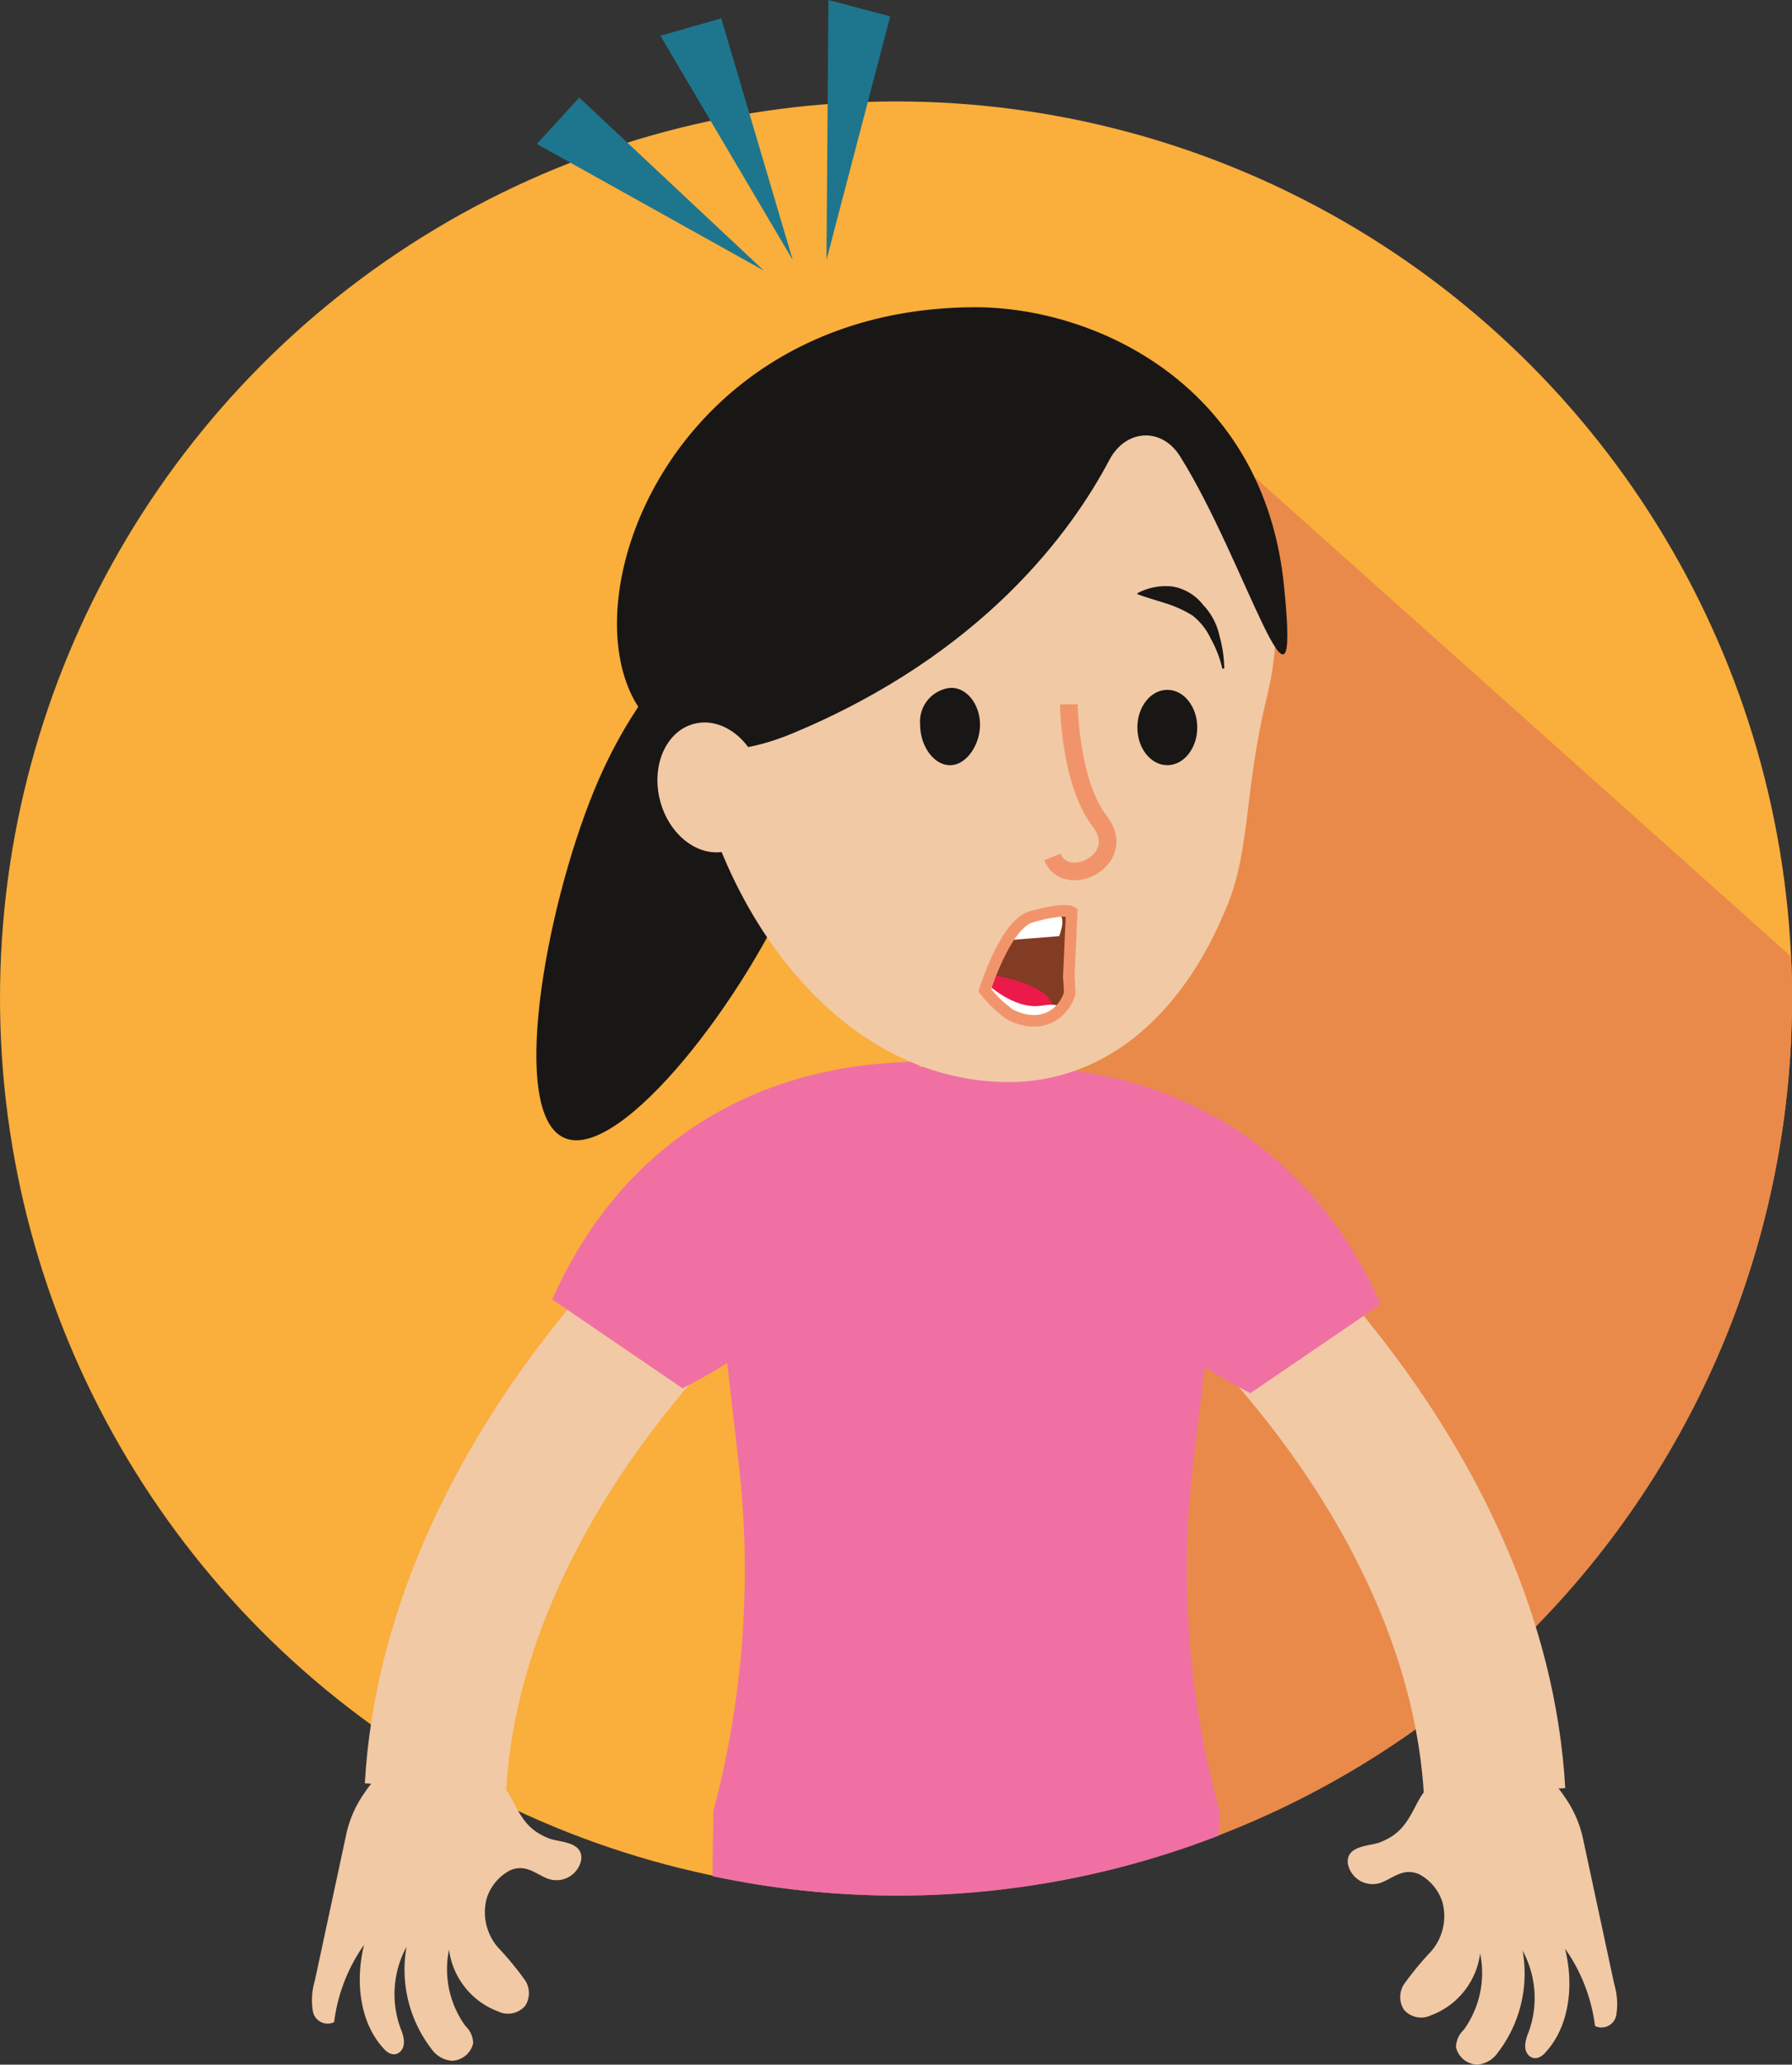 <svg xmlns="http://www.w3.org/2000/svg" viewBox="0 0 152 175.013"><rect x="0" y="0" width="152" height="175.013" fill="#333333" stroke="none"/><defs><style>.a{fill:#faae3b;}.b{fill:#e98a4a;}.c{fill:#f1c9a5;}.d,.g,.h,.l{fill:none;stroke-miterlimit:10;}.d{stroke:#f1c9a5;stroke-width:12px;}.e{fill:#f070a4;}.f{fill:#191616;}.g{stroke:#89411e;stroke-width:2.36px;}.h,.l{stroke:#f2946b;}.h{stroke-width:1.496px;}.i{fill:#813c23;}.j{fill:#ec1a49;}.k{fill:#fff;}.l{stroke-width:0.978px;}.m{fill:#1d768e;}</style></defs><circle class="a" cx="76" cy="76" r="76" transform="translate(0 8.599)"/><path class="b" d="M119.914,48.9,84.453,51.6l4.422,20.556L99.194,96.4,81.5,139.232l-.246,10.728L77,168.387a74.553,74.553,0,0,0,12.94,1.147,76,76,0,0,0,76-76c0-1.228,0-2.375-.082-3.6Z" transform="translate(-13.94 -8.853)"/><g transform="translate(26.431 106.629)"><path class="c" d="M52.2,192.059c-.983-.409-1.8-1.228-3.112-.655a4.075,4.075,0,0,0-1.966,2.375,4.559,4.559,0,0,0,.983,4.177,25.945,25.945,0,0,1,2.293,2.784,1.994,1.994,0,0,1,0,2.129,1.928,1.928,0,0,1-2.293.491,6.5,6.5,0,0,1-4.177-5.241,8.206,8.206,0,0,0,1.392,6.47,2.051,2.051,0,0,1,.655,1.474,1.919,1.919,0,0,1-1.8,1.474,2.33,2.33,0,0,1-1.72-.983,11.013,11.013,0,0,1-2.129-8.681,8.414,8.414,0,0,0-.491,6.961c.246.573.491,1.474-.082,1.966-.491.409-1.065.082-1.392-.328-1.884-2.047-2.457-5.405-1.638-8.763a14.425,14.425,0,0,0-2.539,6.552,1.273,1.273,0,0,1-1.8-.9,5.765,5.765,0,0,1,.164-2.621l2.621-12.2A9.626,9.626,0,0,1,36.8,184.77a7.229,7.229,0,0,1,12.366.41c.9,1.72,1.392,2.784,3.276,3.522.9.328,2.866.246,2.7,1.8A2.139,2.139,0,0,1,52.2,192.059Z" transform="translate(-32.273 -139.481)"/><path class="d" d="M68.686,130.2s-22.112,19-23.586,44.879" transform="translate(-34.595 -130.2)"/></g><g transform="translate(103.19 107.039)"><path class="c" d="M142.546,192.459c.983-.409,1.8-1.228,3.112-.655a4.075,4.075,0,0,1,1.965,2.375,4.559,4.559,0,0,1-.983,4.177,25.946,25.946,0,0,0-2.293,2.784,1.994,1.994,0,0,0,0,2.129,1.928,1.928,0,0,0,2.293.491,6.5,6.5,0,0,0,4.177-5.241,8.206,8.206,0,0,1-1.392,6.47,2.051,2.051,0,0,0-.655,1.474,1.919,1.919,0,0,0,1.8,1.474,2.33,2.33,0,0,0,1.72-.983,11.013,11.013,0,0,0,2.129-8.681,8.414,8.414,0,0,1,.491,6.961c-.246.573-.491,1.474.082,1.965.491.409,1.065.082,1.392-.328,1.884-2.047,2.457-5.405,1.638-8.763a14.425,14.425,0,0,1,2.539,6.552,1.273,1.273,0,0,0,1.8-.9,5.765,5.765,0,0,0-.164-2.621l-2.621-12.2a9.626,9.626,0,0,0-1.638-3.767,7.229,7.229,0,0,0-12.366.409c-.9,1.72-1.392,2.784-3.276,3.522-.9.328-2.866.246-2.7,1.8A2.139,2.139,0,0,0,142.546,192.459Z" transform="translate(-128.46 -139.963)"/><path class="d" d="M126,130.7s22.112,19,23.586,44.879" transform="translate(-126 -130.7)"/></g><g transform="translate(46.845 90.004)"><path class="e" d="M95.339,110.3h0c-11.875,0-21.457,3.194-21.457,15.069l2.129,18.591a79.424,79.424,0,0,1-2.129,29.483h0c0,.655-.082,3.276-.082,5.569a76.428,76.428,0,0,0,15.724,1.638,74.964,74.964,0,0,0,27.19-5.078,18.511,18.511,0,0,0,.082-2.129h0a76.6,76.6,0,0,1-2.293-28.909l2.293-19.164C116.878,113.494,107.132,110.3,95.339,110.3Z" transform="translate(-60.205 -109.972)"/><path class="e" d="M68.256,137.581c4.832-2.457,8.272-5.405,12.776-7.616,1.8-.9,1.474-7.7,1.884-10.155l5.651-9.909c-13.677,0-25.388,6.634-31.366,20.147Z" transform="translate(-57.2 -109.9)"/><path class="e" d="M125.01,138.081c-4.832-2.457-8.272-5.405-12.776-7.616-1.8-.9-1.474-7.7-1.884-10.155L104.7,110.4c13.677,0,25.388,6.634,31.366,20.147Z" transform="translate(-65.799 -109.991)"/></g><path class="f" d="M60.423,78.5c-4.177,10.237-7.207,27.435-2.457,29.4S73.527,95.779,77.7,85.542,81.389,65.4,76.639,63.43C71.889,61.546,64.6,68.262,60.423,78.5Z" transform="translate(-10.057 -11.426)"/><path class="c" d="M120.266,65.484c-1.884,7.7-1.392,12.694-3.276,17.444C112.895,93.165,105.934,98.078,98.4,98.078c-16.461,0-27.6-18.836-27.6-35.379s9.172-27.6,25.634-27.6S124.2,49.514,120.266,65.484Z" transform="translate(-12.817 -6.354)"/><ellipse class="f" cx="2.539" cy="3.194" rx="2.539" ry="3.194" transform="translate(96.474 58.474)"/><path class="f" d="M100.378,74.311c0,1.72-1.147,3.44-2.539,3.44S95.3,76.113,95.3,74.311A2.876,2.876,0,0,1,97.839,71.2C99.231,71.117,100.378,72.592,100.378,74.311Z" transform="translate(-17.253 -12.889)"/><path class="g" d="M85.7,67.533A5.7,5.7,0,0,1,91.433,61.8" transform="translate(-15.515 -11.188)"/><path class="h" d="M110.392,72.9s.082,6.634,2.621,9.909-2.866,5.9-4.013,3.03" transform="translate(-19.733 -13.197)"/><path class="f" d="M111.646,44.412c-1.556-2.457-4.586-2.293-5.978.328C102.473,50.8,94.939,61.2,78.805,67.916,55.055,77.826,59.314,31.882,94.284,31.8c10.237,0,24.569,6.634,26.207,23.75C121.965,70.046,117.215,53.257,111.646,44.412Z" transform="translate(-11.568 -5.757)"/><g transform="translate(96.474 49.691)"><path class="f" d="M117.8,61.269a5.173,5.173,0,0,1,2.948-.573,4.154,4.154,0,0,1,2.621,1.556,5.448,5.448,0,0,1,1.392,2.621,10.907,10.907,0,0,1,.409,2.784h-.164a9.6,9.6,0,0,0-.983-2.539,5.36,5.36,0,0,0-1.556-1.966,10.05,10.05,0,0,0-2.129-.983c-.737-.246-1.638-.491-2.539-.819Z" transform="translate(-117.8 -60.675)"/></g><g transform="translate(75.918 47.091)"><path class="f" d="M102.364,60.2c-.9-.328-1.72-.655-2.457-.9a6.577,6.577,0,0,0-2.211-.328,9.36,9.36,0,0,0-2.457.737l-2.457.983L92.7,60.53c.737-.573,1.474-1.065,2.211-1.556a10.452,10.452,0,0,1,2.539-1.228,4.638,4.638,0,0,1,1.474-.246,3.323,3.323,0,0,1,1.556.328,4.5,4.5,0,0,1,1.966,2.129Z" transform="translate(-92.7 -57.5)"/></g><path class="i" d="M102.1,100.422s1.638-4.832,3.849-5.487c2.866-.819,3.44.328,3.44.328l-.737,4.75.328.737.246.573c-1.966,2.784-3.685,3.276-5.978.983Z" transform="translate(-18.484 -17.133)"/><path class="j" d="M103.4,101.085s5.323.983,4.177,3.276c0,0-2.784,2.129-5.487-2.129C102.012,102.231,102.012,100.675,103.4,101.085Z" transform="translate(-18.477 -18.287)"/><path class="k" d="M102.082,101.7s2.293,2.293,4.668,1.966c1.556-.246,1.392.082,1.392.082v.819s-3.112,2.211-6.142-2.129Z" transform="translate(-18.466 -18.411)"/><path class="k" d="M104.681,96.8l4.095-.328s.9-2.211-.573-1.884C106.482,95,104.107,96.067,104.681,96.8Z" transform="translate(-18.935 -17.119)"/><path class="l" d="M102,101.011s1.72-5.569,3.931-6.224c2.866-.819,3.44-.409,3.44-.409l-.246,5.405.082,1.474c-.655,2.047-2.7,3.03-5.078,1.8A10.142,10.142,0,0,1,102,101.011Z" transform="translate(-18.466 -17.067)"/><ellipse class="c" cx="4.422" cy="5.569" rx="4.422" ry="5.569" transform="matrix(0.968, -0.251, 0.251, 0.968, 54.588, 62.466)"/><path class="m" d="M79.62,22.374l-11.22-19L73.559,1.9Z" transform="translate(-12.383 -0.344)"/><path class="m" d="M74.846,24.759,55.6,14.031,59.2,10.1Z" transform="translate(-10.066 -1.828)"/><path class="m" d="M85.6,22.03,85.764,0l5.241,1.392Z" transform="translate(-15.497)"/></svg>